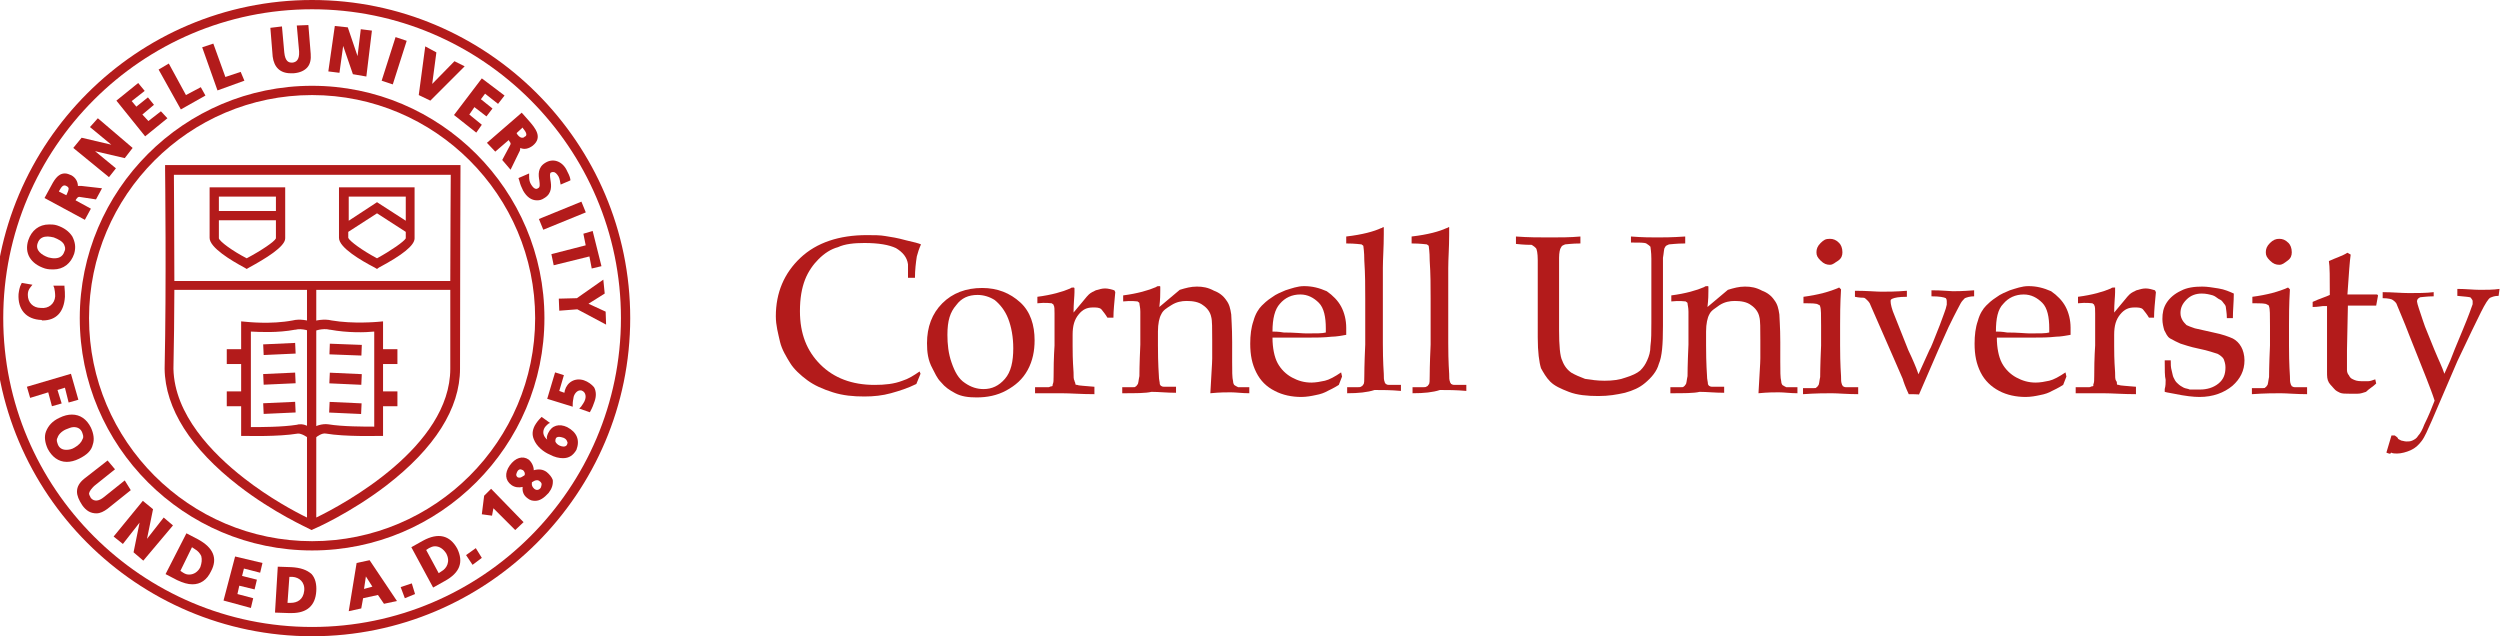 <?xml version="1.0" encoding="utf-8"?>
<!-- Generator: Adobe Illustrator 26.5.1, SVG Export Plug-In . SVG Version: 6.00 Build 0)  -->
<svg version="1.1" id="Layer_1" xmlns="http://www.w3.org/2000/svg" xmlns:xlink="http://www.w3.org/1999/xlink" x="0px" y="0px"
	 viewBox="0 0 539.1 137.2" style="enable-background:new 0 0 539.1 137.2;" xml:space="preserve">
<style type="text/css">
	.st0{fill:#B31B1B;}
	.st1{fill:none;stroke:#47BD9D;stroke-width:1.149;stroke-miterlimit:10;}
</style>
<g>
	<g>
		<g>
			<g>
				<path class="st0" d="M198.5,80.6l-0.9,2.2c-1.8,0.9-3.7,1.5-5.5,2s-3.7,0.7-5.7,0.7c-2.4,0-4.6-0.2-6.8-0.9
					c-2.2-0.7-4-1.5-5.5-2.6s-2.9-2.4-3.7-3.7s-1.8-2.9-2.2-4.6c-0.4-1.8-0.9-3.5-0.9-5.5c0-5.1,1.8-9.3,5.3-12.6s8.4-4.9,14.3-4.9
					c1.5,0,2.9,0,4,0.2c1.3,0.2,2.6,0.4,4.4,0.9c1.8,0.4,2.9,0.7,3.3,0.9c-0.4,0.9-0.7,1.8-0.9,2.6c-0.2,1.3-0.4,2.9-0.4,4.6h-1.5
					V57c-0.2-1.5-1.1-2.6-2.6-3.5c-1.5-0.7-3.7-1.1-6.8-1.1c-2.2,0-4.2,0.2-5.7,0.9c-1.5,0.4-2.9,1.3-4.2,2.6
					c-1.1,1.1-2.2,2.6-2.9,4.4s-1.1,4-1.1,6.8c0,4.9,1.5,8.6,4.4,11.5s6.8,4.4,11.7,4.4c2.2,0,4.2-0.2,6-0.9c1.3-0.4,2.4-1.1,3.7-2
					L198.5,80.6z"/>
			</g>
		</g>
		<g>
			<g>
				<path class="st0" d="M199.9,74c0-3.5,1.1-6.4,3.3-8.6c2.2-2.2,5.1-3.3,8.6-3.3c3.3,0,6,1.1,8.2,3.1c2.2,2,3.1,4.9,3.1,8.2
					c0,2.2-0.4,4.4-1.5,6.4s-2.6,3.3-4.6,4.4s-4.2,1.5-6.4,1.5c-1.8,0-3.3-0.2-4.6-0.9c-1.3-0.7-2.2-1.3-3.1-2.4
					c-0.9-0.9-1.3-2-1.8-2.9C200.1,77.7,199.9,75.9,199.9,74z M204.3,72.2c0,2,0.2,4,0.9,6s1.5,3.5,2.9,4.4c1.3,0.9,2.6,1.3,4,1.3
					c1.8,0,3.3-0.7,4.6-2.2s1.8-3.7,1.8-6.6c0-2.4-0.4-4.6-1.1-6.4c-0.7-1.8-1.8-3.1-2.9-4c-1.1-0.7-2.4-1.1-3.7-1.1
					c-2,0-3.5,0.7-4.6,2.2C204.9,67.3,204.3,69.1,204.3,72.2z"/>
			</g>
		</g>
		<g>
			<g>
				<path class="st0" d="M223.2,84.8v-1.3c1.8,0,2.6,0,2.9,0c0.2,0,0.4-0.2,0.7-0.2c0.2,0,0.2-0.2,0.2-0.4c0.2-0.4,0.2-0.9,0.2-1.8
					c0-4.2,0.2-6.4,0.2-6.6v-2.9c0-1.3,0-2.6,0-4c0-0.9,0-1.5-0.2-1.8c0-0.2-0.2-0.2-0.4-0.4c-0.2,0-1.3-0.2-3.1,0V64
					c3.1-0.4,5.5-1.1,7.1-1.8c0.2-0.2,0.4-0.2,0.7-0.2c0,0,0.2,0,0.2,0.2c0,0,0,0.2,0,0.4c0,0,0,0.2,0,0.4c0,0.9-0.2,2.4-0.2,4.4
					c0.7-0.9,1.3-1.5,2-2.4s1.1-1.3,1.3-1.5c0.4-0.4,1.1-0.7,1.5-0.9c0.7-0.2,1.3-0.4,2-0.4s1.3,0.2,2,0.4l0.2,0.4
					c-0.2,2.2-0.4,4-0.4,5.5h-1.3c-0.4-0.7-0.9-1.3-1.3-1.8c-0.4-0.4-1.1-0.4-1.8-0.4c-1.3,0-2.2,0.4-3.1,1.5
					c-0.9,1.1-1.3,2.4-1.3,4.4v2.4c0,1.1,0,2.9,0.2,5.7c0,0.9,0,1.5,0.2,1.8c0,0.2,0.2,0.4,0.2,0.7c0,0.2,0.2,0.2,0.4,0.2
					c0.4,0.2,1.8,0.2,3.7,0.4V85c-2.9,0-5.1-0.2-7.1-0.2C227,84.8,225,84.8,223.2,84.8z"/>
			</g>
		</g>
		<g>
			<g>
				<path class="st0" d="M242,84.8v-1.3h2.2c0.4,0,0.7,0,0.7-0.2c0.2,0,0.2-0.2,0.4-0.4c0.2-0.2,0.2-0.9,0.4-1.8
					c0-0.2,0-2.4,0.2-6.8v-2.9c0-1.3,0-2.6,0-4.2c0-0.9-0.2-1.5-0.2-1.8c0-0.2-0.2-0.2-0.4-0.4c-0.2,0-1.3-0.2-3.1,0v-1.3
					c3.1-0.4,5.5-1.1,7.1-1.8c0.2-0.2,0.4-0.2,0.7-0.2c0.2,0,0.2,0,0.2,0.2c0,0,0,0.2,0,0.4c0,0,0,0.2,0,0.4c0,0.7,0,1.8-0.2,3.5
					l4.4-3.7c1.3-0.4,2.4-0.7,3.7-0.7s2.4,0.2,3.7,0.9c1.1,0.4,2,1.1,2.6,2c0.7,0.9,0.9,1.8,1.1,3.1c0,0.7,0.2,2.6,0.2,6V78
					c0,2,0,3.5,0.2,4.2c0,0.4,0.2,0.9,0.4,0.9c0.2,0.2,0.4,0.2,0.7,0.4h2.4v1.3c-1.5,0-2.9-0.2-4-0.2c-0.9,0-2.4,0-4.4,0.2
					c0.2-4,0.4-6.4,0.4-7.5v-4c0-2.4,0-4.2-0.2-4.9c-0.2-1.1-0.9-2-1.8-2.6c-0.9-0.7-2.2-0.9-3.5-0.9c-1.1,0-2.2,0.2-3.3,0.9
					c-1.1,0.7-1.8,1.1-2.2,2c-0.4,0.7-0.7,2-0.7,3.7v2.9c0,4.2,0.2,6.4,0.2,6.6c0,0.9,0.2,1.3,0.2,1.8c0,0.2,0.2,0.2,0.2,0.4
					c0.2,0,0.2,0.2,0.7,0.2c0,0,0.9,0,2.6,0v1.3c-2,0-3.7-0.2-5.3-0.2C247.1,84.8,244.9,84.8,242,84.8z"/>
			</g>
		</g>
		<g>
			<g>
				<path class="st0" d="M289.4,81.2l-0.7,1.8c-1.1,0.7-2,1.1-2.4,1.3c-0.7,0.4-1.5,0.7-2.6,0.9c-0.9,0.2-2,0.4-3.1,0.4
					c-2,0-4-0.4-5.7-1.3c-1.8-0.9-3.1-2.2-4-4s-1.3-3.7-1.3-6.2c0-1.8,0.2-3.5,0.7-4.9c0.4-1.5,1.1-2.6,1.8-3.3
					c0.4-0.4,1.1-1.1,2.2-1.8c0.9-0.7,2-1.1,2.9-1.5c1.3-0.4,2.6-0.9,4-0.9c1.8,0,3.3,0.4,4.9,1.1c1.3,0.9,2.4,2,3.1,3.3
					s1.1,2.9,1.1,4.6c0,0.4,0,0.9,0,1.5c-1.1,0.2-2.2,0.4-3.1,0.4c-1.8,0.2-3.3,0.2-5.1,0.2h-7.7c0,2.2,0.4,4.2,1.1,5.5
					s1.8,2.4,3.1,3.1c1.3,0.7,2.6,1.1,4.2,1.1c0.9,0,2-0.2,2.9-0.4c0.9-0.2,2.2-0.9,3.5-1.8L289.4,81.2z M274.4,71.5
					c0.4,0,1.3,0,2.4,0.2c2.4,0,4,0.2,4.9,0.2c2.2,0,3.5,0,4.2-0.2c0-0.4,0-0.7,0-0.9c0-2.4-0.4-4.4-1.5-5.5s-2.4-1.8-4-1.8
					c-1.8,0-3.3,0.7-4.4,2C274.9,66.7,274.4,68.7,274.4,71.5z"/>
			</g>
		</g>
		<g>
			<g>
				<path class="st0" d="M290.5,84.8v-1.3h2.2c0.4,0,0.7,0,0.9-0.2c0.2,0,0.2-0.2,0.4-0.4c0.2-0.2,0.2-0.9,0.2-1.8
					c0-0.2,0-2.4,0.2-6.8v-9.9c0-2.6,0-5.3-0.2-8.2c0-2-0.2-2.9-0.2-3.1s-0.2-0.2-0.4-0.4c-0.2,0-1.3-0.2-3.3-0.2V51
					c3.5-0.4,6-1.1,7.5-1.8c0.2,0,0.4-0.2,0.4-0.2h0.2v0.2c0,0,0,0.2,0,0.4v0.9c0,2.9-0.2,5.3-0.2,7.3v3.7V74c0,4.2,0.2,6.4,0.2,6.6
					c0,0.9,0,1.3,0.2,1.8c0,0.2,0.2,0.2,0.2,0.4c0.2,0,0.2,0.2,0.7,0.2c0,0,0.9,0,2.6,0v1.3c-2.2-0.2-4-0.2-5.7-0.2
					C294.9,84.6,292.9,84.8,290.5,84.8z"/>
			</g>
		</g>
		<g>
			<g>
				<path class="st0" d="M304.6,84.8v-1.3h2.2c0.4,0,0.7,0,0.9-0.2c0.2,0,0.2-0.2,0.4-0.4c0.2-0.2,0.2-0.9,0.2-1.8
					c0-0.2,0-2.4,0.2-6.8v-9.9c0-2.6,0-5.3-0.2-8.2c0-2-0.2-2.9-0.2-3.1s-0.2-0.2-0.4-0.4c-0.2,0-1.3-0.2-3.3-0.2V51
					c3.5-0.4,6-1.1,7.5-1.8c0.2,0,0.4-0.2,0.4-0.2h0.2v0.2c0,0,0,0.2,0,0.4v0.9c0,2.9-0.2,5.3-0.2,7.3v3.7V74c0,4.2,0.2,6.4,0.2,6.6
					c0,0.9,0,1.3,0.2,1.8c0,0.2,0.2,0.2,0.2,0.4c0.2,0,0.2,0.2,0.7,0.2c0,0,0.9,0,2.6,0v1.3c-2.2-0.2-4-0.2-5.7-0.2
					C309,84.6,307.1,84.8,304.6,84.8z"/>
			</g>
		</g>
		<g>
			<g>
				<path class="st0" d="M326.9,52.6V51c2.6,0.2,5.1,0.2,7.3,0.2s4.4,0,6.6-0.2v1.5c-1.8,0-3.1,0.2-3.3,0.2
					c-0.4,0.2-0.7,0.2-0.9,0.7c-0.2,0.2-0.4,1.1-0.4,2.2c0,0.2,0,2.6,0,6.8v8.8c0,3.3,0.2,5.7,0.7,6.6c0.4,1.1,1.1,2,2,2.6
					c0.7,0.4,1.8,0.9,2.9,1.3c1.3,0.2,2.6,0.4,4.2,0.4c1.8,0,3.3-0.2,4.6-0.7c1.3-0.4,2.4-0.9,3.1-1.5c0.7-0.7,1.1-1.3,1.5-2.2
					s0.7-1.8,0.7-3.1c0.2-1.3,0.2-3.1,0.2-5.1v-7.3c0-2.2,0-4.2,0-6.4c0-1.5-0.2-2.4-0.2-2.6c-0.2-0.2-0.4-0.4-0.9-0.7
					c-0.4-0.2-1.5-0.2-3.3-0.2V51c2.6,0.2,4.4,0.2,5.7,0.2c1.1,0,3.1,0,6-0.2v1.5c-2,0-3.1,0.2-3.5,0.2c-0.4,0.2-0.7,0.2-0.9,0.7
					c-0.2,0.2-0.2,1.1-0.4,2.2c0,0.2,0,2.6,0,6.8v7.9c0,4-0.2,6.6-0.9,8.2c-0.4,1.5-1.5,2.9-3.1,4.2c-1.1,0.9-2.4,1.5-4.2,2
					c-1.8,0.4-3.5,0.7-5.7,0.7c-2.4,0-4.6-0.2-6.4-0.9c-1.8-0.7-3.1-1.3-4-2.2c-0.9-0.9-1.5-2-2-2.9c-0.4-1.3-0.7-3.5-0.7-6.6V62.5
					c0-2.2,0-4.2,0-6.4c0-1.5-0.2-2.4-0.4-2.6c-0.2-0.2-0.4-0.4-0.9-0.7C329.8,52.8,328.7,52.8,326.9,52.6z"/>
			</g>
		</g>
		<g>
			<g>
				<path class="st0" d="M360.2,84.8v-1.3h2.2c0.4,0,0.7,0,0.7-0.2c0.2,0,0.2-0.2,0.4-0.4c0.2-0.2,0.2-0.9,0.4-1.8
					c0-0.2,0-2.4,0.2-6.8v-2.9c0-1.3,0-2.6,0-4.2c0-0.9-0.2-1.5-0.2-1.8c0-0.2-0.2-0.2-0.4-0.4c-0.2,0-1.3-0.2-3.1,0v-1.3
					c3.1-0.4,5.5-1.1,7.1-1.8c0.2-0.2,0.4-0.2,0.7-0.2c0.2,0,0.2,0,0.2,0.2s0,0.2,0,0.4c0,0,0,0.2,0,0.4c0,0.7,0,1.8-0.2,3.5
					l4.4-3.7c1.3-0.4,2.4-0.7,3.7-0.7c1.3,0,2.4,0.2,3.7,0.9c1.1,0.4,2,1.1,2.6,2c0.7,0.9,0.9,1.8,1.1,3.1c0,0.7,0.2,2.6,0.2,6V78
					c0,2,0,3.5,0.2,4.2c0,0.4,0.2,0.9,0.4,0.9c0.2,0.2,0.4,0.2,0.7,0.4h2.4v1.3c-1.5,0-2.9-0.2-4-0.2c-0.9,0-2.4,0-4.4,0.2
					c0.2-4,0.4-6.4,0.4-7.5v-4c0-2.4,0-4.2-0.2-4.9c-0.2-1.1-0.9-2-1.8-2.6c-0.9-0.7-2.2-0.9-3.5-0.9c-1.1,0-2.2,0.2-3.3,0.9
					c-0.9,0.7-1.8,1.1-2.2,2c-0.4,0.7-0.7,2-0.7,3.7v2.9c0,4.2,0.2,6.4,0.2,6.6c0,0.9,0.2,1.3,0.2,1.8c0,0.2,0.2,0.2,0.2,0.4
					c0.2,0,0.2,0.2,0.7,0.2c0,0,0.9,0,2.6,0v1.3c-2,0-3.7-0.2-5.3-0.2C365.3,84.8,363.1,84.8,360.2,84.8z"/>
			</g>
		</g>
		<g>
			<g>
				<path class="st0" d="M388.9,65.4V64c3.1-0.4,5.7-1.1,7.7-2l0.4,0.4c-0.2,3.3-0.2,6-0.2,7.7v4.4c0,4.2,0.2,6.4,0.2,6.6
					c0,0.9,0,1.3,0.2,1.8c0,0.2,0.2,0.2,0.2,0.4c0.2,0,0.2,0.2,0.7,0.2c0,0,0.9,0,2.6,0V85c-2.4,0-4.4-0.2-5.7-0.2
					c-1.3,0-3.3,0-6.2,0.2v-1.3h2.2c0.4,0,0.7,0,0.7-0.2c0.2,0,0.2-0.2,0.4-0.4c0.2-0.2,0.2-0.9,0.4-1.8c0-0.2,0-2.4,0.2-6.8v-4.2
					c0-2.4,0-3.7-0.2-4.2c0-0.2-0.2-0.4-0.4-0.4C391.8,65.4,390.7,65.4,388.9,65.4z M394.6,51.5c0.7,0,1.3,0.2,2,0.9
					c0.4,0.4,0.7,1.1,0.7,2c0,0.7-0.2,1.3-0.9,1.8c-0.7,0.4-1.1,0.9-1.8,0.9c-0.7,0-1.3-0.2-2-0.9s-0.9-1.1-0.9-1.8s0.2-1.3,0.9-2
					C393.3,51.7,393.7,51.5,394.6,51.5z"/>
			</g>
		</g>
		<g>
			<g>
				<path class="st0" d="M411.6,85c-0.7-1.5-1.1-2.6-1.3-3.3l-2-4.6l-4.9-11.2c-0.2-0.7-0.7-1.1-0.9-1.3s-0.4-0.4-0.7-0.4
					c-0.2,0-0.9,0-1.8-0.2v-1.3c2.6,0,4.6,0.2,5.7,0.2c1.3,0,3.1,0,5.5-0.2V64c-1.8,0-2.6,0.2-3.1,0.4s-0.4,0.4-0.4,0.7
					c0,0.4,0.2,1.5,0.9,3.1l2.9,7.3l0.7,1.5c0.9,2,1.3,3.1,1.5,3.7l2.4-5.3c0.2-0.2,0.9-2,2.2-5.3c0.7-2,1.3-3.3,1.5-4.4
					c0-0.2,0-0.4,0-0.7c0-0.2,0-0.4-0.2-0.7c-0.4-0.2-1.3-0.4-3.1-0.4v-1.3c2.4,0,4,0.2,4.6,0.2c0.7,0,2,0,4.6-0.2v1.3
					c-0.9,0-1.5,0.2-2,0.4c-0.2,0.2-0.7,0.7-0.9,1.1c-0.2,0.4-1.1,2-2.6,5.1l-2.2,4.9c-0.4,0.9-1.8,4.2-4.2,9.7
					C414,85,411.6,85,411.6,85z"/>
			</g>
		</g>
		<g>
			<g>
				<path class="st0" d="M445.6,81.2l-0.7,1.8c-1.1,0.7-2,1.1-2.4,1.3c-0.7,0.4-1.5,0.7-2.6,0.9c-0.9,0.2-2,0.4-3.1,0.4
					c-2,0-4-0.4-5.7-1.3s-3.1-2.2-4-4s-1.3-3.7-1.3-6.2c0-1.8,0.2-3.5,0.7-4.9c0.4-1.5,1.1-2.6,1.8-3.3c0.4-0.4,1.1-1.1,2.2-1.8
					c0.9-0.7,2-1.1,2.9-1.5c1.3-0.4,2.6-0.9,4-0.9c1.8,0,3.3,0.4,4.9,1.1c1.3,0.9,2.4,2,3.1,3.3s1.1,2.9,1.1,4.6c0,0.4,0,0.9,0,1.5
					c-1.1,0.2-2.2,0.4-3.1,0.4c-1.8,0.2-3.3,0.2-5.1,0.2h-7.7c0,2.2,0.4,4.2,1.1,5.5s1.8,2.4,3.1,3.1c1.3,0.7,2.6,1.1,4.2,1.1
					c0.9,0,2-0.2,2.9-0.4c0.9-0.2,2.2-0.9,3.5-1.8L445.6,81.2z M430.4,71.5c0.4,0,1.3,0,2.4,0.2c2.4,0,4,0.2,4.9,0.2
					c2.2,0,3.5,0,4.2-0.2c0-0.4,0-0.7,0-0.9c0-2.4-0.4-4.4-1.5-5.5s-2.4-1.8-4-1.8c-1.8,0-3.3,0.7-4.4,2
					C430.8,66.7,430.4,68.7,430.4,71.5z"/>
			</g>
		</g>
		<g>
			<g>
				<path class="st0" d="M447.6,84.8v-1.3c1.8,0,2.6,0,2.9,0s0.4-0.2,0.7-0.2s0.2-0.2,0.2-0.4c0.2-0.4,0.2-0.9,0.2-1.8
					c0-4.2,0.2-6.4,0.2-6.6v-2.9c0-1.3,0-2.6,0-4c0-0.9,0-1.5-0.2-1.8c0-0.2-0.2-0.2-0.4-0.4c-0.2,0-1.3-0.2-3.1,0V64
					c3.1-0.4,5.5-1.1,7.1-1.8c0.2-0.2,0.4-0.2,0.7-0.2s0.2,0,0.2,0.2s0,0.2,0,0.4c0,0,0,0.2,0,0.4c0,0.9-0.2,2.4-0.2,4.4
					c0.7-0.9,1.3-1.5,2-2.4s1.1-1.3,1.3-1.5c0.4-0.4,1.1-0.7,1.5-0.9c0.7-0.2,1.3-0.4,2-0.4s1.3,0.2,2,0.4l0.2,0.4
					c-0.2,2.2-0.4,4-0.4,5.5h-1.1c-0.4-0.7-0.9-1.3-1.3-1.8c-0.4-0.4-1.1-0.4-1.8-0.4c-1.3,0-2.2,0.4-3.1,1.5s-1.3,2.4-1.3,4.4v2.4
					c0,1.1,0,2.9,0.2,5.7c0,0.9,0,1.5,0.2,1.8c0.2,0.2,0.2,0.4,0.2,0.7c0,0.2,0.2,0.2,0.4,0.2c0.4,0.2,1.8,0.2,3.7,0.4V85
					c-2.9,0-5.1-0.2-7.1-0.2C451.3,84.8,449.5,84.8,447.6,84.8z"/>
			</g>
		</g>
		<g>
			<g>
				<path class="st0" d="M466.8,77.7h1.3c0,0.9,0,1.5,0.2,2.2s0.2,1.1,0.4,1.5c0.2,0.4,0.4,0.9,0.9,1.3c0.4,0.4,0.9,0.7,1.3,0.9
					s0.9,0.2,1.3,0.4c0.4,0,1.1,0,2.2,0c1.5,0,2.9-0.4,4-1.3s1.5-2,1.5-3.5c0-0.7-0.2-1.3-0.4-1.8c-0.2-0.4-0.9-0.9-1.3-1.1
					c-0.7-0.2-2-0.7-4-1.1s-3.3-0.9-4-1.1c-0.9-0.4-1.5-0.7-2.2-1.1s-0.9-1.1-1.3-1.8c-0.2-0.7-0.4-1.5-0.4-2.4
					c0-1.3,0.2-2.4,0.9-3.5c0.7-1.1,1.8-2,3.1-2.6c1.3-0.7,2.9-0.9,4.6-0.9c1.1,0,2.2,0.2,3.5,0.4s2.4,0.7,3.3,1.1
					c0,1.8-0.2,3.5-0.2,5.3h-1.3c0-1.1-0.2-2-0.2-2.2c0-0.4-0.2-0.7-0.4-0.9s-0.4-0.7-0.9-0.9s-0.9-0.7-1.5-0.9
					c-0.7-0.2-1.5-0.4-2.4-0.4c-1.3,0-2.4,0.4-3.3,1.3s-1.3,1.8-1.3,2.9c0,0.7,0.2,1.1,0.4,1.5c0.2,0.4,0.7,0.9,0.9,1.1
					c0.4,0.2,0.9,0.4,1.8,0.7l4,0.9c2,0.4,3.3,0.9,4.2,1.3c0.7,0.4,1.3,0.9,1.8,1.8c0.4,0.7,0.7,1.8,0.7,2.9c0,2.2-0.9,4-2.6,5.5
					c-1.8,1.5-4.2,2.4-7.1,2.4c-1.3,0-3.1-0.2-5.5-0.7c-1.3-0.2-2-0.4-2-0.4v-0.2c0,0,0-0.2,0-0.4c0.2-0.7,0.2-1.3,0.2-2
					C466.8,81.2,466.8,79.7,466.8,77.7z"/>
			</g>
		</g>
		<g>
			<g>
				<path class="st0" d="M485.7,65.4V64c3.1-0.4,5.7-1.1,7.7-2l0.4,0.4c-0.2,3.3-0.2,6-0.2,7.7v4.4c0,4.2,0.2,6.4,0.2,6.6
					c0,0.9,0,1.3,0.2,1.8c0,0.2,0.2,0.2,0.2,0.4c0.2,0,0.2,0.2,0.7,0.2c0,0,0.9,0,2.6,0V85c-2.4,0-4.4-0.2-5.7-0.2
					c-1.3,0-3.3,0-6.2,0.2v-1.3h2.2c0.4,0,0.7,0,0.7-0.2c0.2,0,0.2-0.2,0.4-0.4c0.2-0.2,0.2-0.9,0.4-1.8c0-0.2,0-2.4,0.2-6.8v-4.2
					c0-2.4,0-3.7-0.2-4.2c0-0.2-0.2-0.4-0.4-0.4C488.6,65.4,487.7,65.4,485.7,65.4z M491.5,51.5c0.7,0,1.3,0.2,2,0.9
					c0.4,0.4,0.7,1.1,0.7,2c0,0.7-0.2,1.3-0.9,1.8s-1.1,0.9-1.8,0.9s-1.3-0.2-2-0.9s-0.9-1.1-0.9-1.8s0.2-1.3,0.9-2
					S490.8,51.5,491.5,51.5z"/>
			</g>
		</g>
		<g>
			<g>
				<path class="st0" d="M498.7,66.2v-1.1c1.5-0.7,2.9-1.1,3.7-1.5c0-3.7,0-6.2-0.2-7.3c1.5-0.7,2.9-1.1,4-1.8l0.7,0.4
					c-0.2,1.3-0.4,4.2-0.7,8.6c1.3,0,2,0,2.2,0s0.9,0,2.4,0c0.9,0,1.5,0,1.8,0l0.2,0.2l-0.4,2.2c-1.1,0-2,0-2.6,0c-0.7,0-2,0-3.5,0
					l-0.2,9.7c0,2.4,0,3.7,0,4.2s0.2,0.9,0.4,1.1c0.2,0.4,0.4,0.7,0.9,0.9c0.4,0.2,0.9,0.4,1.8,0.4c0.7,0,1.1,0,1.5,0
					s0.9-0.2,1.5-0.4l0.2,0.9c-0.7,0.7-1.5,1.1-2.2,1.8c-0.7,0.2-1.1,0.4-1.8,0.4c-0.4,0-1.1,0-1.8,0c-0.9,0-1.5,0-2-0.2
					c-0.4-0.2-0.9-0.4-1.3-0.9s-0.7-0.7-1.1-1.3c-0.4-0.7-0.4-1.3-0.4-2.4s0-2.2,0-3.5c0-0.2,0-0.4,0-0.9V66h-0.9
					C500.7,66,499.8,66.2,498.7,66.2z"/>
			</g>
		</g>
		<g>
			<g>
				<path class="st0" d="M514.6,97.6l1.1-3.7h0.7c0.2,0.2,0.7,0.4,0.7,0.7c0.2,0.2,0.4,0.2,0.7,0.4c0.2,0,0.7,0.2,1.1,0.2
					c0.4,0,0.9,0,1.3-0.2c0.4-0.2,0.9-0.4,1.3-1.1c0.4-0.4,0.9-1.3,1.3-2.4c0.9-1.8,1.5-3.3,2.2-5.1c-0.4-1.3-1.1-3.1-1.8-4.9
					l-3.7-9.3c-1.1-2.9-2-4.9-2.6-6.4c-0.2-0.7-0.7-0.9-0.9-1.1s-1.1-0.4-2.2-0.4V63c2,0,4,0.2,5.7,0.2s3.7,0,5.3-0.2v0.9
					c-1.5,0-2.6,0.2-2.9,0.2c-0.4,0.2-0.7,0.4-0.7,0.9c0,0.2,0.2,0.9,0.4,1.5c0.7,2,1.1,3.5,1.8,5.1l1.5,3.7c0.9,2.2,1.8,4,2.2,5.3
					l1.3-2.9c0.4-1.1,1.3-3.3,2.6-6.4s2-5.1,2.2-5.7c0-0.2,0-0.4,0-0.7c0-0.2-0.2-0.4-0.4-0.7c-0.2-0.2-1.1-0.2-2.9-0.4v-1.5
					c1.8,0,3.5,0.2,4.9,0.2c1.3,0,2.9,0,4.2-0.2l-0.2,1.5c-0.9,0-1.3,0.2-1.8,0.4c-0.4,0.2-1.1,1.3-2,3.1s-2.6,5.3-5.1,10.6
					l-5.5,12.8c-0.9,2-1.5,3.5-2.2,4.4s-1.3,1.5-2.4,2c-0.9,0.4-2,0.7-2.9,0.7c-0.4,0-0.9,0-1.3-0.2C515.5,98,515.1,97.8,514.6,97.6
					z"/>
			</g>
		</g>
	</g>
	<g>
		<g>
			<g>
				<g>
					<g>
						<g>
							<g>
								<path class="st0" d="M9.2,69.1c2.9,0,4.6-1.8,4.8-5.1c0-0.6,0-1.4-0.1-2.2v-0.2h-2.4l0.2,0.5c0.1,0.4,0.2,1.1,0.2,1.8
									c-0.1,1.6-1.4,2.7-3.1,2.5c-1.7,0-2.8-1.2-2.8-2.8c0-0.6,0.1-1.1,0.6-1.7L7,61.4L4.7,61l-0.1,0.2c-0.4,0.7-0.5,1.5-0.6,2.2
									c-0.2,3.3,1.6,5.5,5,5.6C9,69.1,9.1,69.1,9.2,69.1z"/>
							</g>
						</g>
					</g>
				</g>
				<g>
					<g>
						<g>
							<g>
								<path class="st0" d="M9.7,57.9c0.7,0.2,1.3,0.2,1.8,0.2c2.2,0,3.8-1.3,4.5-3.4c0.4-1.4,0.2-2.5-0.4-3.7
									c-0.7-1.1-1.8-1.9-3.3-2.4c-0.6-0.2-1.3-0.2-1.7-0.2c-2.2,0-3.8,1.3-4.5,3.4C5.2,54.6,6.6,56.9,9.7,57.9z M8.1,52.5
									c0.4-1.3,1.4-1.5,2.2-1.5c0.4,0,0.8,0.1,1.3,0.2c1,0.4,1.8,0.8,2.2,1.5c0.2,0.5,0.4,0.9,0.1,1.5c-0.4,1.3-1.4,1.5-2.2,1.5
									c-0.5,0-0.8-0.1-1.3-0.2C9,55,7.6,54,8.1,52.5z"/>
							</g>
						</g>
					</g>
				</g>
				<g>
					<g>
						<g>
							<g>
								<path class="st0" d="M19.6,45l-3.3-1.8l0.1-0.2c0.4-0.6,0.6-0.6,1-0.5l3.3,0.5l1.3-2.4l-4.4-0.5c-0.4,0-0.6,0-0.8,0
									c0-0.9-0.5-1.8-1.4-2.3c-0.5-0.2-0.9-0.4-1.4-0.4c-1.6,0-2.4,1.6-3.2,3.1l-1.2,2.2l8.7,4.7L19.6,45z M14.4,41.9l-0.1,0.2
									l-1.6-0.8l0.1-0.2c0.4-0.7,0.8-1.4,1.5-1c0.2,0.1,0.4,0.2,0.5,0.5C14.8,41,14.6,41.5,14.4,41.9z"/>
							</g>
						</g>
					</g>
				</g>
				<g>
					<g>
						<g>
							<g>
								<polygon class="st0" points="25,36.3 20.5,32.6 26.9,34.1 28.6,31.9 21.1,25.5 19.4,27.4 24,31.2 17.6,29.7 15.8,31.9 
									23.5,38.2 								"/>
							</g>
						</g>
					</g>
				</g>
				<g>
					<g>
						<g>
							<g>
								<polygon class="st0" points="36.1,25.5 34.7,24 32,26.1 30.7,24.7 33.2,22.6 31.9,21 29.4,23 28.4,21.8 31.2,19.6 
									29.8,17.9 25.1,21.7 31.3,29.4 								"/>
							</g>
						</g>
					</g>
				</g>
				<g>
					<g>
						<g>
							<g>
								<polygon class="st0" points="44.3,20.6 43.3,18.8 40.1,20.5 36.4,13.7 34.2,15 39,23.6 								"/>
							</g>
						</g>
					</g>
				</g>
				<g>
					<g>
						<g>
							<g>
								<polygon class="st0" points="52.7,17.4 51.9,15.5 48.6,16.6 46,9.4 43.6,10.2 46.9,19.5 								"/>
							</g>
						</g>
					</g>
				</g>
				<g>
					<g>
						<g>
							<g>
								<path class="st0" d="M62.7,15.8c0.2,0,0.4,0,0.6,0c1.4-0.1,2.4-0.6,3-1.3c0.6-0.7,0.8-1.7,0.7-2.9l-0.5-6.2L64,5.5l0.5,5.6
									c0.1,1.9-0.7,2.3-1.4,2.4c-0.1,0-0.1,0-0.2,0c-0.6,0-1.4-0.2-1.6-2.2l-0.5-5.6L58.3,6l0.5,6.2
									C59.1,14.5,60.4,15.8,62.7,15.8z"/>
							</g>
						</g>
					</g>
				</g>
				<g>
					<g>
						<g>
							<g>
								<polygon class="st0" points="74,9.9 76.1,16 79,16.5 80.2,6.6 77.8,6.3 77.1,12.1 75,5.9 72.2,5.6 70.8,15.4 73.2,15.7 
																	"/>
							</g>
						</g>
					</g>
				</g>
				<g>
					<g>
						<g>
							<g>
								<polygon class="st0" points="87.7,8.8 85.3,8 82.3,17.4 84.7,18.2 								"/>
							</g>
						</g>
					</g>
				</g>
				<g>
					<g>
						<g>
							<g>
								<polygon class="st0" points="100.2,14.3 98,13.2 93.2,18.1 94.1,11.3 91.7,10 90.3,20.5 92.8,21.7 								"/>
							</g>
						</g>
					</g>
				</g>
				<g>
					<g>
						<g>
							<g>
								<polygon class="st0" points="102.7,28.6 103.9,26.9 101.2,24.7 102.3,23.1 104.9,25.1 106.2,23.4 103.7,21.4 104.6,20.2 
									107.4,22.4 108.8,20.6 103.9,16.9 97.9,24.8 								"/>
							</g>
						</g>
					</g>
				</g>
				<g>
					<g>
						<g>
							<g>
								<path class="st0" d="M106.8,32.7l2.9-2.5l0.1,0.2c0.4,0.5,0.4,0.6,0.1,1.1l-1.6,3l1.8,2.1l1.9-3.9c0.1-0.1,0.2-0.5,0.2-0.8
									c0.8,0.4,1.8,0.2,2.7-0.5c2.2-1.8,0.5-3.8-0.8-5.3l-1.6-1.8l-7.5,6.5L106.8,32.7z M112.7,27.5l0.1,0.2
									c0.4,0.5,0.7,0.9,0.7,1.3c0,0.2-0.1,0.4-0.4,0.5c-0.1,0.2-0.4,0.2-0.5,0.2c-0.5,0-0.9-0.5-1.1-0.8l-0.1-0.2L112.7,27.5z"/>
							</g>
						</g>
					</g>
				</g>
				<g>
					<g>
						<g>
							<g>
								<path class="st0" d="M116,40.6c-0.5,0.4-1.1-0.2-1.4-0.7c-0.4-0.6-0.5-1.1-0.5-1.9v-0.6l-2.3,1L112,39
									c0.2,0.8,0.4,1.3,0.8,2.1c0.8,1.4,1.8,2.1,3,2.1c0.6,0,1-0.1,1.6-0.5c1.7-1,1.5-2.7,1.3-3.9c-0.1-0.8-0.2-1.4,0.1-1.6
									c0.2-0.1,0.4-0.1,0.5-0.1c0.5,0,0.8,0.5,0.9,0.6c0.4,0.5,0.5,1,0.6,1.6l0.1,0.5l2.1-0.9v-0.2c-0.1-0.7-0.5-1.4-0.9-2.2
									c-1-1.8-2.9-2.4-4.5-1.4c-1.7,1-1.5,2.7-1.3,3.8C116.4,39.8,116.5,40.4,116,40.6z"/>
							</g>
						</g>
					</g>
				</g>
				<g>
					<g>
						<g>
							<g>
								
									<rect x="116.3" y="45.3" transform="matrix(0.926 -0.378 0.378 0.926 -8.609 49.239)" class="st0" width="9.9" height="2.5"/>
							</g>
						</g>
					</g>
				</g>
				<g>
					<g>
						<g>
							<g>
								<polygon class="st0" points="126.3,52.9 118.9,54.8 119.4,57.2 127.1,55.3 127.6,57.9 129.7,57.4 127.8,49.8 125.8,50.4 
																	"/>
							</g>
						</g>
					</g>
				</g>
				<g>
					<g>
						<g>
							<g>
								<polygon class="st0" points="120.5,64.4 120.6,67 124.5,66.7 130.7,70 130.6,67.2 126.9,65.5 130.4,63.3 130.1,60.3 
									124.4,64.3 								"/>
							</g>
						</g>
					</g>
				</g>
				<g>
					<g>
						<g>
							<g>
								<polygon class="st0" points="11.2,87.6 13.3,87 12.4,84.1 14,83.6 14.8,86.8 16.9,86.2 15.3,80.6 5.8,83.4 6.5,85.8 
									10.4,84.6 								"/>
							</g>
						</g>
					</g>
				</g>
				<g>
					<g>
						<g>
							<g>
								<path class="st0" d="M20,95.9c0.4-1.1,0.2-2.4-0.4-3.7c-0.9-1.8-2.3-2.8-4.1-2.8c-0.8,0-1.7,0.2-2.7,0.7
									c-1.5,0.7-2.4,1.7-2.9,3c-0.4,1.1-0.2,2.4,0.4,3.7c0.9,1.7,2.3,2.8,4.1,2.8c0.8,0,1.7-0.2,2.7-0.7
									C18.7,98.1,19.7,97.2,20,95.9z M16.1,96.5c-0.6,0.4-1.3,0.5-1.8,0.5c-0.9,0-1.5-0.4-1.8-1.1c-0.2-0.6-0.4-1-0.1-1.5
									c0.2-0.7,0.9-1.4,1.8-1.8c0.6-0.2,1.1-0.5,1.7-0.5c0.9,0,1.5,0.4,1.8,1.1c0.2,0.6,0.4,1,0.1,1.5C17.6,95.3,17,96,16.1,96.5z
									"/>
							</g>
						</g>
					</g>
				</g>
				<g>
					<g>
						<g>
							<g>
								<path class="st0" d="M26.9,103.6l-4.5,3.6c-1.1,0.9-2.1,1-2.8,0.2c-0.2-0.4-0.4-0.7-0.4-1c0.1-0.5,0.5-1,1.1-1.6l4.5-3.6
									l-1.6-1.9l-5,3.9c-1,0.8-1.6,1.7-1.6,2.8c0,0.9,0.4,1.8,1.1,2.9c0.9,1.3,1.9,1.8,3.1,1.8c0.8,0,1.6-0.4,2.4-1l5-4
									L26.9,103.6z"/>
							</g>
						</g>
					</g>
				</g>
				<g>
					<g>
						<g>
							<g>
								<polygon class="st0" points="35.3,111.6 31.7,116.2 33,109.8 30.8,108 24.5,115.7 26.5,117.3 30.1,112.7 28.8,119.1 
									30.9,120.9 37.3,113.3 								"/>
							</g>
						</g>
					</g>
				</g>
				<g>
					<g>
						<g>
							<g>
								<path class="st0" d="M42.7,116.3l-2.5-1.3l-4.5,8.8l2.5,1.3c1.3,0.6,2.3,0.9,3.3,0.9c1.7,0,3.1-0.9,4-2.8
									C47,120.4,46,118.1,42.7,116.3z M43.2,122.3c-0.5,1-1.4,1.6-2.4,1.6c-0.5,0-0.8-0.1-1.3-0.4l-0.6-0.4l2.5-5.1l0.6,0.4
									c0.7,0.4,1.1,0.9,1.4,1.5C43.6,120.7,43.5,121.4,43.2,122.3z"/>
							</g>
						</g>
					</g>
				</g>
				<g>
					<g>
						<g>
							<g>
								<polygon class="st0" points="48.2,129.5 54.1,131.1 54.6,129 51.2,128.1 51.6,126.3 54.9,127.1 55.4,125 52.2,124.2 
									52.6,122.6 56.1,123.5 56.6,121.4 50.7,120 								"/>
							</g>
						</g>
					</g>
				</g>
				<g>
					<g>
						<g>
							<g>
								<path class="st0" d="M62.8,122.3l-2.9-0.1l-0.6,9.9l2.9,0.1c0.2,0,0.5,0,0.7,0c3.3,0,5.1-1.6,5.3-4.7c0.1-1.5-0.2-2.8-1-3.7
									C66.2,122.9,64.8,122.4,62.8,122.3z M62.7,130H62l0.4-5.6h0.7c1.4,0.1,2.7,1.1,2.5,3C65.4,129.3,64.1,130,62.7,130z"/>
							</g>
						</g>
					</g>
				</g>
				<g>
					<g>
						<g>
							<g>
								<path class="st0" d="M76.9,121.4l-1.7,10.4l2.7-0.6l0.4-2.2l3.2-0.7l1.3,1.9l2.8-0.6l-5.9-8.8L76.9,121.4z M78.5,127
									l0.4-2.7l1.4,2.2L78.5,127z"/>
							</g>
						</g>
					</g>
				</g>
				<g>
					<g>
						<g>
							<g>
								<polygon class="st0" points="86.4,126.6 87.3,129 89.5,128.1 88.8,125.8 								"/>
							</g>
						</g>
					</g>
				</g>
				<g>
					<g>
						<g>
							<g>
								<path class="st0" d="M91.2,116.6l-2.5,1.4l4.7,8.7l2.5-1.4c3.3-1.8,4.1-4.1,2.7-7C97,115.4,94.5,114.8,91.2,116.6z
									 M95.2,123.2l-0.6,0.4l-2.7-5l0.6-0.4c0.4-0.2,0.8-0.4,1.3-0.4c1,0,1.8,0.6,2.4,1.5C97.2,121.1,96.3,122.6,95.2,123.2z"/>
							</g>
						</g>
					</g>
				</g>
				<g>
					<g>
						<g>
							<g>
								<polygon class="st0" points="100.5,119.7 101.9,121.8 103.9,120.3 102.6,118.2 								"/>
							</g>
						</g>
					</g>
				</g>
				<g>
					<g>
						<g>
							<g>
								<polygon class="st0" points="104.4,106.9 103.9,110.9 106.1,111.2 106.4,109.6 111.1,114.3 112.9,112.6 105.9,105.4 
																	"/>
							</g>
						</g>
					</g>
				</g>
				<g>
					<g>
						<g>
							<g>
								<path class="st0" d="M117.9,101.8c-0.8-0.6-1.7-0.7-2.8-0.4c0-0.9-0.5-1.8-1.1-2.3c-1.3-0.9-2.9-0.4-4.1,1.3
									c-1.1,1.6-1,3.2,0.4,4.2c0.7,0.5,1.6,0.6,2.4,0.4c-0.1,1,0.2,1.8,1,2.4c0.6,0.5,1.1,0.6,1.7,0.6c1,0,1.9-0.6,2.9-1.7
									c0.7-0.9,1-1.8,0.9-2.8C119,102.9,118.5,102.3,117.9,101.8z M113.1,102.5c-0.4,0.2-0.7,0.5-1,0.5c-0.1,0-0.4,0-0.5-0.1
									c-0.5-0.4-0.2-0.9,0-1.3c0.1-0.2,0.4-0.4,0.6-0.4c0.1,0,0.4,0.1,0.6,0.2C113.1,101.7,113.3,102.1,113.1,102.5z M116.6,105.2
									c-0.4,0.5-0.9,0.6-1.4,0.2c-0.4-0.4-0.6-0.7-0.5-1.4c0.7-0.5,1.3-0.6,1.7-0.2c0.2,0.1,0.4,0.4,0.4,0.6
									S116.7,105,116.6,105.2z"/>
							</g>
						</g>
					</g>
				</g>
				<g>
					<g>
						<g>
							<g>
								<path class="st0" d="M122.3,92.1c-1.7-0.8-3.3-0.4-4.1,1.3c-0.2,0.5-0.4,0.9-0.2,1.4c-0.6-0.5-1.1-1.3-0.7-2.3
									c0.2-0.5,0.6-0.8,0.9-1.1l0.4-0.2l-1.8-1.3l-0.2,0.2c-0.5,0.5-0.9,1-1.3,1.7c-0.5,1-0.6,1.9-0.2,2.9
									c0.6,1.6,2.2,2.8,3.4,3.3c1.1,0.6,2.1,0.8,2.9,0.8c1.3,0,2.2-0.6,2.9-1.8C125.1,94.9,124.4,93.2,122.3,92.1z M122.3,95.8
									c-0.1,0.4-0.5,0.5-0.8,0.5c-0.2,0-0.6-0.1-0.8-0.2c-0.5-0.2-0.8-0.6-0.9-0.8c-0.1-0.2,0-0.4,0-0.6c0.1-0.4,0.4-0.5,0.8-0.5
									c0.2,0,0.6,0.1,0.9,0.2c0.5,0.2,0.7,0.5,0.8,0.8C122.5,95.5,122.3,95.7,122.3,95.8z"/>
							</g>
						</g>
					</g>
				</g>
				<g>
					<g>
						<g>
							<g>
								<path class="st0" d="M125.9,82c-1.9-0.6-3.6,0.4-4.1,2.2c0,0.2-0.1,0.4-0.1,0.5l-1.1-0.4l1-3.4l-1.9-0.6L118,86l5.5,1.7
									v-0.5c0-0.6,0.1-1,0.2-1.6c0.1-0.5,0.7-1.6,1.7-1.4c1.1,0.4,0.9,1.6,0.8,1.9c-0.2,0.7-0.6,1.1-0.9,1.6l-0.4,0.4l2.3,0.8
									l0.1-0.2c0.4-0.7,0.7-1.5,0.9-2.1c0.4-1.1,0.4-2.2-0.1-3.1C127.6,82.9,126.8,82.3,125.9,82z"/>
							</g>
						</g>
					</g>
				</g>
			</g>
			<g>
				<g>
					<g>
						<g>
							<path class="st0" d="M53.2,58l-0.5-0.3c-2.8-1.5-7.5-4.3-7.5-6.4V40.4h16.3v11c0,1.8-4.3,4.4-7.8,6.3L53.2,58z M47.2,47.5
								v3.9c0.2,0.7,2.9,2.7,6,4.3c3.2-1.7,6-3.6,6.3-4.3v-3.9H47.2z M47.2,45.5h12.3v-3.1H47.2V45.5z"/>
						</g>
					</g>
				</g>
			</g>
			<g>
				<g>
					<g>
						<g>
							<path class="st0" d="M67.3,137.2c-37.8,0-68.6-30.8-68.6-68.6S29.5,0,67.3,0s68.6,30.8,68.6,68.6S105.1,137.2,67.3,137.2z
								 M67.3,2C30.6,2,0.7,31.9,0.7,68.6s29.9,66.6,66.6,66.6s66.6-29.9,66.6-66.6S104,2,67.3,2z"/>
						</g>
					</g>
				</g>
			</g>
			<g>
				<g>
					<g>
						<g>
							<path class="st0" d="M67.3,118.7c-27.6,0-50.1-22.5-50.1-50.1s22.5-50.1,50.1-50.1s50.1,22.5,50.1,50.1
								S94.9,118.7,67.3,118.7z M67.3,20.5c-26.5,0-48.1,21.6-48.1,48.1s21.6,48.1,48.1,48.1s48.1-21.6,48.1-48.1
								S93.8,20.5,67.3,20.5z"/>
						</g>
					</g>
				</g>
			</g>
			<g>
				<g>
					<g>
						<g>
							<path class="st1" d="M67.3,44.5"/>
						</g>
					</g>
				</g>
			</g>
			<g>
				<g>
					<g>
						<g>
							<path class="st0" d="M81.3,58l-0.5-0.3c-2.9-1.5-7.7-4.3-7.7-6.4V40.4h16.3v11c0,1.5-2.6,3.6-7.7,6.3L81.3,58z M75.1,51.3
								c0.3,0.7,3,2.7,6.2,4.4c3.1-1.7,5.8-3.6,6.2-4.3V50l-6.2-4l-6.2,4V51.3z M87.5,51.4L87.5,51.4L87.5,51.4z M81.3,43.6l6.2,4
								v-5.2H75.2v5.2L81.3,43.6z"/>
						</g>
					</g>
				</g>
			</g>
			<g>
				<g>
					<g>
						<g>
							
								<rect x="56.8" y="74.1" transform="matrix(0.999 -4.550020e-02 4.550020e-02 0.999 -3.362 2.819)" class="st0" width="6.9" height="2.3"/>
						</g>
					</g>
				</g>
			</g>
			<g>
				<g>
					<g>
						<g>
							
								<rect x="56.8" y="80.5" transform="matrix(0.999 -4.528096e-02 4.528096e-02 0.999 -3.636 2.812)" class="st0" width="6.9" height="2.3"/>
						</g>
					</g>
				</g>
			</g>
			<g>
				<g>
					<g>
						<g>
							
								<rect x="56.8" y="86.8" transform="matrix(0.999 -4.528096e-02 4.528096e-02 0.999 -3.921 2.818)" class="st0" width="6.9" height="2.3"/>
						</g>
					</g>
				</g>
			</g>
			<g>
				<g>
					<g>
						<g>
							<rect x="48.9" y="75.3" class="st0" width="4" height="3.2"/>
						</g>
					</g>
				</g>
			</g>
			<g>
				<g>
					<g>
						<g>
							<rect x="48.9" y="84.4" class="st0" width="4" height="3.2"/>
						</g>
					</g>
				</g>
			</g>
			<g>
				<g>
					<g>
						<g>
							<path class="st0" d="M66.4,94.4c-0.1-0.1-1.4-1-2.2-0.9C60,94.2,53.3,94,53,94h-1V69.3l1.1,0.1c0.1,0,5.3,0.6,10-0.3
								c1.6-0.4,3.3,0,4.1,0.3c0.8-0.3,2.7-0.7,4.3-0.3c4.7,0.8,9.9,0.3,10,0.3l1.1-0.1V94h-1c-0.3,0-7.2,0.2-11.3-0.5
								c-0.9-0.2-2,0.7-2.3,0.9L67.2,95L66.4,94.4z M64.6,91.5c1.1-0.1,2,0.5,2.6,0.9c0.7-0.5,2.2-1.1,3.6-0.9
								c3,0.5,7.8,0.5,9.9,0.5V71.5c-1.9,0.2-5.7,0.3-9.5-0.4h-0.1c-1.5-0.4-3.4,0.3-3.4,0.3l-0.5,0.1h-0.1c0,0-1.9-0.8-3.4-0.4
								h-0.1c-3.7,0.7-7.6,0.5-9.5,0.4v20.6c2,0,6.8,0,9.9-0.5C64.4,91.5,64.4,91.5,64.6,91.5z"/>
						</g>
					</g>
				</g>
			</g>
			<g>
				<g>
					<g>
						<g>
							
								<rect x="73.3" y="78.2" transform="matrix(4.537401e-02 -0.999 0.999 4.537401e-02 -10.428 152.343)" class="st0" width="2.3" height="6.9"/>
						</g>
					</g>
				</g>
			</g>
			<g>
				<g>
					<g>
						<g>
							
								<rect x="73.3" y="84.5" transform="matrix(4.537401e-02 -0.999 0.999 4.537401e-02 -16.765 158.355)" class="st0" width="2.3" height="6.9"/>
						</g>
					</g>
				</g>
			</g>
			<g>
				<g>
					<g>
						<g>
							<rect x="82" y="75.3" class="st0" width="3.7" height="3.2"/>
						</g>
					</g>
				</g>
			</g>
			<g>
				<g>
					<g>
						<g>
							<rect x="82" y="84.4" class="st0" width="3.7" height="3.2"/>
						</g>
					</g>
				</g>
			</g>
			<g>
				<g>
					<g>
						<g>
							
								<rect x="73.4" y="72" transform="matrix(3.784794e-02 -0.999 0.999 3.784794e-02 -3.665 147.013)" class="st0" width="2.3" height="6.9"/>
						</g>
					</g>
				</g>
			</g>
		</g>
		<g>
			<g>
				<g>
					<g>
						<path class="st0" d="M67.2,114.3l-0.4-0.2c-0.3-0.2-7.8-3.5-15.4-9.4c-10.2-7.9-15.8-16.6-15.9-25.2
							c0.4-18.3,0.1-42.6,0.1-42.9v-1h63.7v1c0,0.3-0.1,24.9-0.1,42.9c0,8.6-5.5,17.2-15.9,25.2c-7.7,5.9-15.4,9.3-15.7,9.4
							L67.2,114.3z M68.2,62.5v49.1c6-2.9,28.9-15.3,28.9-32.1c0-5.3,0-11.3,0-17H68.2L68.2,62.5z M37.6,62.5c0,5.7-0.1,11.6-0.2,17
							c0.2,9.9,8.4,18.3,15.2,23.6c5.5,4.3,11.1,7.3,13.6,8.5V62.5H37.6z M37.6,60.6h59.5c0-10.5,0.1-19.9,0.1-22.9H37.5
							C37.5,40.6,37.6,50,37.6,60.6z"/>
					</g>
				</g>
			</g>
		</g>
	</g>
</g>
</svg>
